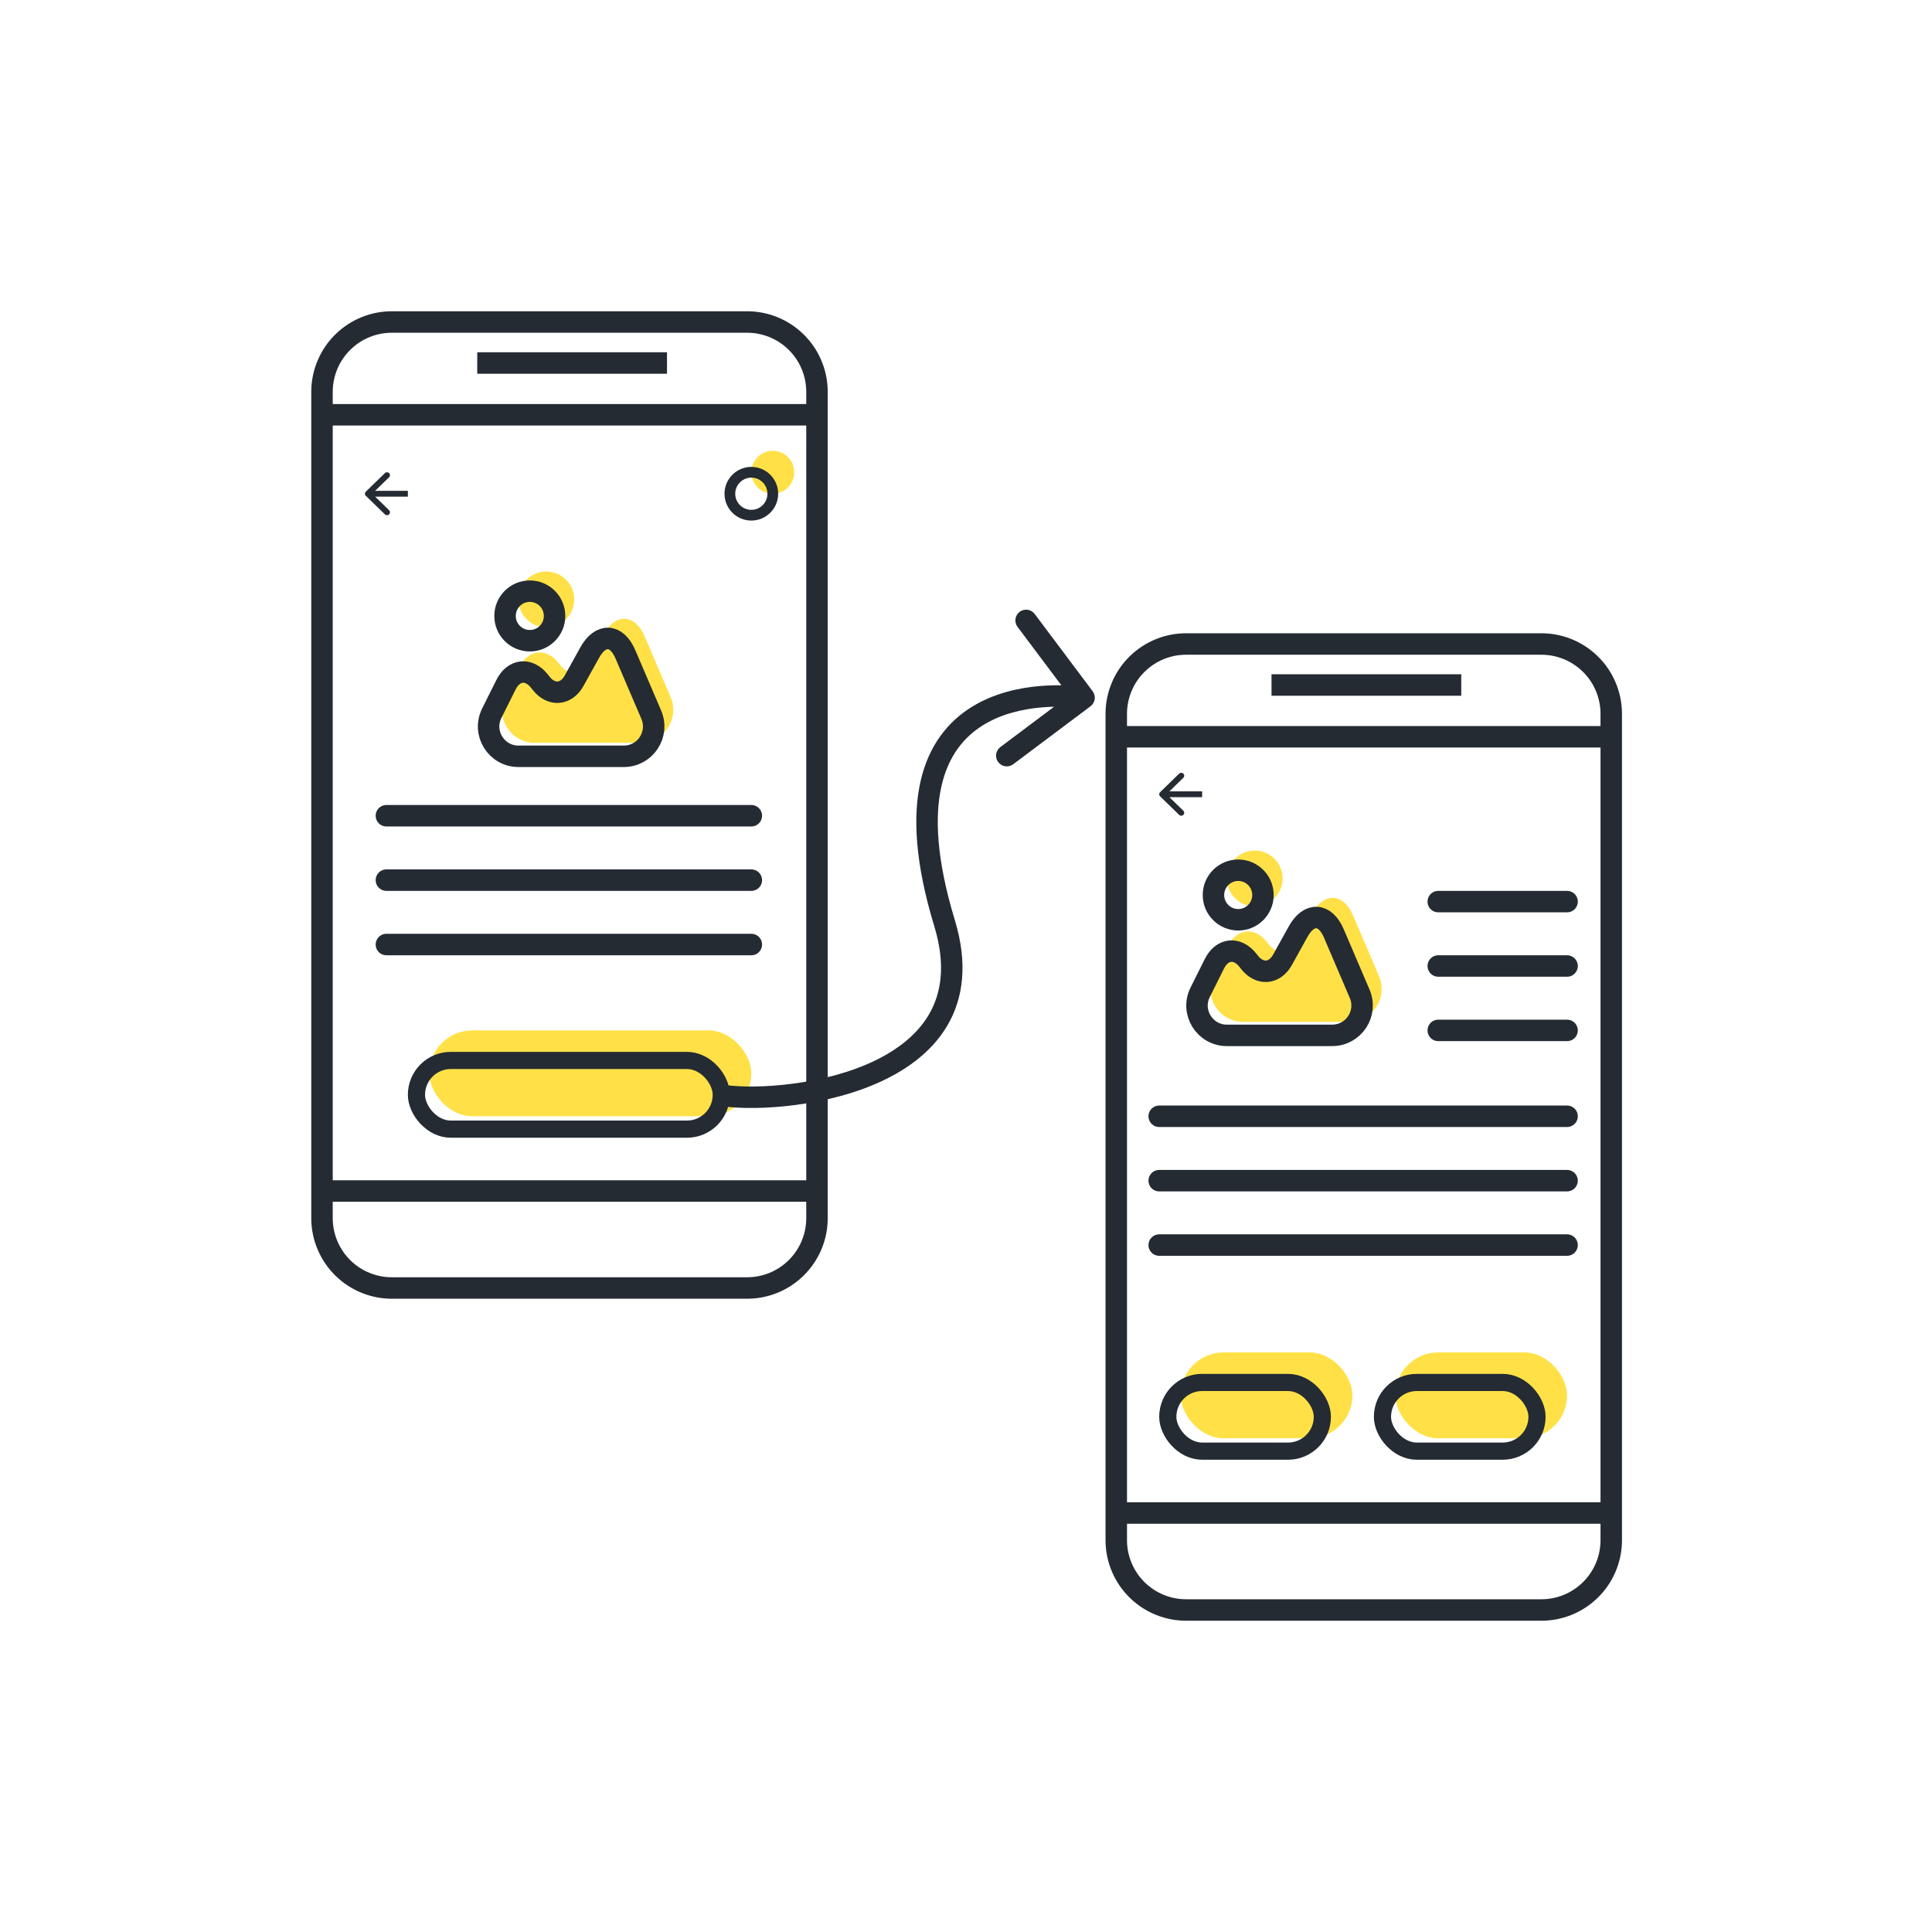 <svg width="90" height="90" viewBox="0 0 90 90" fill="none" xmlns="http://www.w3.org/2000/svg">
<circle cx="36" cy="22" r="1" fill="#FFE147"/>
<rect x="20" y="48" width="15" height="4" rx="2" fill="#FFE147"/>
<rect x="55" y="63" width="8" height="4" rx="2" fill="#FFE147"/>
<rect x="65" y="63" width="8" height="4" rx="2" fill="#FFE147"/>
<path fill-rule="evenodd" clip-rule="evenodd" d="M18.297 15H34.761C35.624 14.989 36.456 15.321 37.074 15.923C37.693 16.525 38.047 17.348 38.058 18.211V56.789C38.047 57.652 37.693 58.475 37.074 59.077C36.456 59.679 35.624 60.011 34.761 60H18.297C17.434 60.011 16.602 59.679 15.984 59.077C15.366 58.475 15.012 57.652 15 56.789V18.211C15.012 17.348 15.366 16.525 15.984 15.923C16.602 15.321 17.434 14.989 18.297 15Z" stroke="#252B33"/>
<line x1="15" y1="19.322" x2="38.304" y2="19.322" stroke="#252B33"/>
<line x1="15" y1="55.482" x2="38.304" y2="55.482" stroke="#252B33"/>
<line x1="22.232" y1="16.91" x2="31.071" y2="16.91" stroke="#252B33"/>
<path fill-rule="evenodd" clip-rule="evenodd" d="M55.297 30H71.761C72.624 29.989 73.456 30.321 74.074 30.923C74.693 31.525 75.046 32.348 75.058 33.211V71.789C75.046 72.652 74.693 73.475 74.074 74.077C73.456 74.679 72.624 75.011 71.761 75H55.297C54.434 75.011 53.602 74.679 52.984 74.077C52.365 73.475 52.012 72.652 52 71.789V33.211C52.012 32.348 52.365 31.525 52.984 30.923C53.602 30.321 54.434 29.989 55.297 30Z" stroke="#252B33"/>
<line x1="52" y1="34.322" x2="75.304" y2="34.322" stroke="#252B33"/>
<line x1="52" y1="70.482" x2="75.304" y2="70.482" stroke="#252B33"/>
<line x1="59.232" y1="31.91" x2="68.071" y2="31.91" stroke="#252B33"/>
<rect x="19.4" y="49.4" width="14.2" height="3.2" rx="1.6" stroke="#252B33" stroke-width="0.8"/>
<rect x="54.4" y="64.4" width="7.2" height="3.2" rx="1.6" stroke="#252B33" stroke-width="0.8"/>
<rect x="64.4" y="64.4" width="7.2" height="3.2" rx="1.6" stroke="#252B33" stroke-width="0.8"/>
<path d="M44 43L43.522 43.146L44 43ZM50.8 32.901C51.021 32.735 51.066 32.422 50.9 32.201L48.2 28.601C48.034 28.38 47.721 28.335 47.5 28.501C47.279 28.667 47.234 28.98 47.4 29.201L49.8 32.401L46.6 34.801C46.379 34.967 46.334 35.28 46.5 35.501C46.666 35.722 46.979 35.767 47.2 35.601L50.8 32.901ZM33.402 51.49C34.094 51.629 35.262 51.664 36.572 51.531C37.889 51.396 39.394 51.087 40.754 50.507C42.111 49.928 43.366 49.063 44.12 47.792C44.884 46.505 45.092 44.871 44.478 42.855L43.522 43.146C44.068 44.942 43.856 46.277 43.26 47.282C42.653 48.304 41.607 49.056 40.362 49.587C39.119 50.117 37.719 50.409 36.471 50.536C35.215 50.664 34.156 50.621 33.598 50.51L33.402 51.49ZM44.478 42.855C43.618 40.027 43.535 38.018 43.862 36.597C44.186 35.194 44.916 34.335 45.767 33.799C46.632 33.253 47.649 33.027 48.541 32.952C49.431 32.878 50.162 32.958 50.429 32.996L50.571 32.006C50.255 31.961 49.444 31.874 48.459 31.956C47.476 32.038 46.284 32.29 45.233 32.953C44.168 33.624 43.273 34.703 42.888 36.372C42.507 38.024 42.632 40.223 43.522 43.146L44.478 42.855Z" fill="#252B33"/>
<path fill-rule="evenodd" clip-rule="evenodd" d="M17.929 23.96L17.041 23.096C16.986 23.043 16.986 22.957 17.041 22.904L17.929 22.04C17.983 21.987 18.072 21.987 18.126 22.04C18.181 22.093 18.181 22.179 18.126 22.232L17.476 22.864H19V23.136H17.476L18.126 23.768C18.181 23.821 18.181 23.907 18.126 23.96C18.072 24.013 17.983 24.013 17.929 23.96Z" fill="#252B33"/>
<path fill-rule="evenodd" clip-rule="evenodd" d="M54.929 37.96L54.041 37.096C53.986 37.043 53.986 36.957 54.041 36.904L54.929 36.04C54.983 35.987 55.072 35.987 55.126 36.04C55.181 36.093 55.181 36.179 55.126 36.232L54.476 36.864H56V37.136H54.476L55.126 37.768C55.181 37.821 55.181 37.907 55.126 37.96C55.072 38.013 54.983 38.013 54.929 37.96Z" fill="#252B33"/>
<circle cx="35" cy="23" r="1" stroke="#252B33" stroke-width="0.5"/>
<path d="M31.238 32.469L30.035 29.654C29.815 29.139 29.488 28.846 29.115 28.827C28.746 28.808 28.388 29.066 28.115 29.558L27.384 30.869C27.231 31.146 27.011 31.312 26.773 31.331C26.531 31.354 26.288 31.227 26.092 30.977L26.008 30.869C25.735 30.527 25.396 30.362 25.05 30.396C24.704 30.431 24.407 30.669 24.211 31.058L23.546 32.385C23.308 32.866 23.331 33.423 23.611 33.877C23.892 34.331 24.381 34.604 24.915 34.604H29.823C30.338 34.604 30.819 34.346 31.104 33.916C31.396 33.485 31.442 32.943 31.238 32.469Z" fill="#FFE147"/>
<path d="M25.45 29.223C26.168 29.223 26.75 28.641 26.75 27.923C26.75 27.205 26.168 26.623 25.45 26.623C24.732 26.623 24.15 27.205 24.15 27.923C24.15 28.641 24.732 29.223 25.45 29.223Z" fill="#FFE147"/>
<path d="M64.238 45.469L63.035 42.654C62.815 42.139 62.488 41.846 62.115 41.827C61.746 41.808 61.388 42.066 61.115 42.558L60.385 43.87C60.231 44.146 60.011 44.312 59.773 44.331C59.531 44.354 59.288 44.227 59.092 43.977L59.008 43.87C58.734 43.527 58.396 43.362 58.05 43.396C57.704 43.431 57.407 43.669 57.211 44.058L56.546 45.385C56.307 45.866 56.331 46.423 56.611 46.877C56.892 47.331 57.381 47.604 57.915 47.604H62.823C63.338 47.604 63.819 47.346 64.104 46.916C64.396 46.485 64.442 45.943 64.238 45.469Z" fill="#FFE147"/>
<path d="M58.45 42.223C59.168 42.223 59.75 41.641 59.75 40.923C59.75 40.205 59.168 39.623 58.45 39.623C57.732 39.623 57.15 40.205 57.15 40.923C57.15 41.641 57.732 42.223 58.45 42.223Z" fill="#FFE147"/>
<path d="M30.338 33.293L29.134 30.481C28.727 29.527 27.977 29.489 27.473 30.397L26.746 31.708C26.377 32.374 25.688 32.431 25.211 31.835L25.127 31.727C24.631 31.105 23.931 31.181 23.573 31.893L22.911 33.22C22.446 34.143 23.119 35.231 24.15 35.231H29.058C30.058 35.231 30.731 34.212 30.338 33.293Z" stroke="#252B33" stroke-linecap="round" stroke-linejoin="round"/>
<path d="M24.681 29.847C25.318 29.847 25.834 29.33 25.834 28.693C25.834 28.056 25.318 27.539 24.681 27.539C24.043 27.539 23.527 28.056 23.527 28.693C23.527 29.33 24.043 29.847 24.681 29.847Z" stroke="#252B33" stroke-linecap="round" stroke-linejoin="round"/>
<path d="M63.338 46.293L62.135 43.481C61.727 42.528 60.977 42.489 60.473 43.397L59.746 44.708C59.377 45.374 58.688 45.431 58.211 44.835L58.127 44.727C57.631 44.105 56.931 44.181 56.573 44.893L55.911 46.22C55.446 47.143 56.119 48.231 57.15 48.231H62.058C63.058 48.231 63.731 47.212 63.338 46.293Z" stroke="#252B33" stroke-linecap="round" stroke-linejoin="round"/>
<path d="M57.681 42.847C58.318 42.847 58.834 42.33 58.834 41.693C58.834 41.056 58.318 40.539 57.681 40.539C57.043 40.539 56.527 41.056 56.527 41.693C56.527 42.33 57.043 42.847 57.681 42.847Z" stroke="#252B33" stroke-linecap="round" stroke-linejoin="round"/>
<path d="M18 38H35" stroke="#252B33" stroke-linecap="round"/>
<path d="M67 42H73" stroke="#252B33" stroke-linecap="round"/>
<path d="M67 45H73" stroke="#252B33" stroke-linecap="round"/>
<path d="M67 48H73" stroke="#252B33" stroke-linecap="round"/>
<path d="M54 52H73" stroke="#252B33" stroke-linecap="round"/>
<path d="M54 55H73" stroke="#252B33" stroke-linecap="round"/>
<path d="M54 58H73" stroke="#252B33" stroke-linecap="round"/>
<path d="M18 41H35" stroke="#252B33" stroke-linecap="round"/>
<path d="M18 44H35" stroke="#252B33" stroke-linecap="round"/>
</svg>
